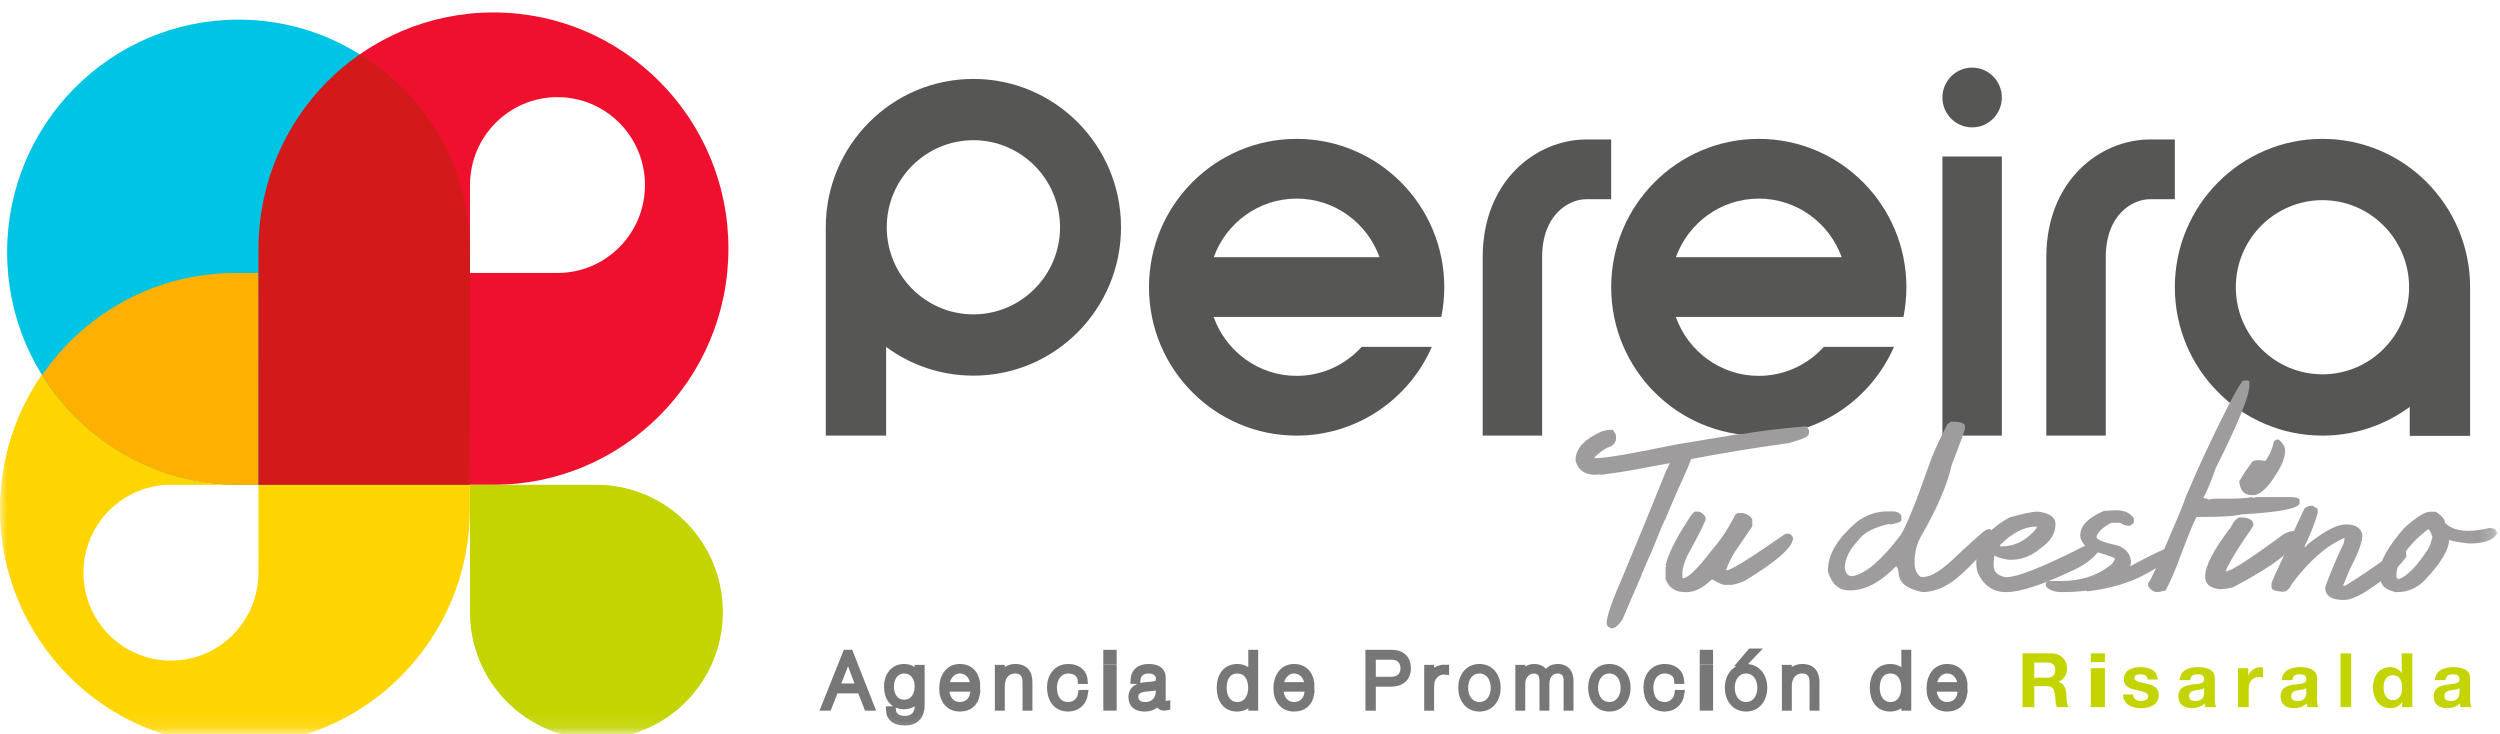 <?xml version="1.0" encoding="UTF-8"?>
<svg width="177px" height="52px" viewBox="0 0 177 52" version="1.1" xmlns="http://www.w3.org/2000/svg" xmlns:xlink="http://www.w3.org/1999/xlink">
    <title>Logo pereira </title>
    <defs>
        <polygon id="path-1" points="0 51.887 176.787 51.887 176.787 0 0 0"></polygon>
    </defs>
    <g id="Page-1-" stroke="none" stroke-width="1" fill="none" fill-rule="evenodd">
        <g id="index-Home" transform="translate(-492, -16)">
            <g id="Header">
                <g id="Logo-pereira-" transform="translate(492, 16)">
                    <path d="M137.523,6.902 C137.523,8.07 138.465,9.018 139.628,9.018 C140.79,9.018 141.73,8.07 141.73,6.902 C141.73,5.735 140.79,4.787 139.628,4.787 C138.465,4.787 137.523,5.735 137.523,6.902" id="Fill-1" fill="#565655"></path>
                    <path d="M91.801,14.061 C94.502,14.061 96.801,15.795 97.67,18.21 L85.934,18.21 C86.803,15.795 89.101,14.061 91.801,14.061 L91.801,14.061 Z M96.407,24.558 C95.267,25.818 93.627,26.611 91.801,26.611 C89.093,26.611 86.791,24.867 85.926,22.44 L95.111,22.44 L97.677,22.44 L102.044,22.44 C102.182,21.761 102.256,21.057 102.256,20.337 C102.256,14.536 97.575,9.832 91.801,9.832 C86.027,9.832 81.349,14.536 81.349,20.337 C81.349,26.139 86.027,30.841 91.801,30.841 C96.08,30.841 99.756,28.257 101.374,24.558 L96.407,24.558 Z" id="Fill-3" fill="#565655"></path>
                    <path d="M124.522,14.061 C127.222,14.061 129.521,15.795 130.391,18.21 L118.654,18.21 C119.524,15.795 121.822,14.061 124.522,14.061 L124.522,14.061 Z M129.126,24.558 C127.985,25.818 126.346,26.611 124.522,26.611 C121.813,26.611 119.511,24.867 118.647,22.44 L127.833,22.44 L130.396,22.44 L134.764,22.44 C134.902,21.761 134.974,21.057 134.974,20.337 C134.974,14.536 130.296,9.832 124.522,9.832 C118.751,9.832 114.072,14.536 114.072,20.337 C114.072,26.139 118.751,30.841 124.522,30.841 C128.801,30.841 132.475,28.257 134.093,24.558 L129.126,24.558 Z" id="Fill-5" fill="#565655"></path>
                    <path d="M164.431,26.502 C161.048,26.502 158.296,23.737 158.296,20.337 C158.296,16.938 161.048,14.171 164.431,14.171 C167.812,14.171 170.565,16.938 170.565,20.337 C170.565,23.737 167.812,26.502 164.431,26.502 M174.883,20.337 C174.883,14.536 170.204,9.832 164.431,9.832 C158.658,9.832 153.979,14.536 153.979,20.337 C153.979,26.139 158.658,30.841 164.431,30.841 C166.744,30.841 168.878,30.085 170.608,28.807 L170.608,30.86 L174.882,30.86 L174.882,20.361 C174.882,20.352 174.883,20.344 174.883,20.337" id="Fill-7" fill="#565655"></path>
                    <path d="M68.916,22.257 C65.533,22.257 62.782,19.492 62.782,16.093 C62.782,12.691 65.533,9.927 68.916,9.927 C72.298,9.927 75.05,12.691 75.05,16.093 C75.05,19.492 72.298,22.257 68.916,22.257 M68.916,5.588 C63.148,5.588 58.471,10.285 58.465,16.081 L58.465,30.842 L62.737,30.842 L62.737,24.562 C64.467,25.841 66.604,26.596 68.916,26.596 C74.689,26.596 79.368,21.893 79.368,16.093 C79.368,10.289 74.689,5.588 68.916,5.588" id="Fill-9" fill="#565655"></path>
                    <mask id="mask-2" fill="white">
                        <use xlink:href="#path-1"></use>
                    </mask>
                    <g id="Clip-12"></g>
                    <polygon id="Fill-11" fill="#565655" mask="url(#mask-2)" points="137.522 30.841 141.73 30.841 141.73 11.08 137.522 11.08"></polygon>
                    <path d="M112.321,9.874 C108.76,9.874 104.974,12.796 104.974,18.214 L104.974,30.841 L109.182,30.841 L109.182,18.214 C109.182,15.198 111.06,14.103 112.321,14.103 L114.071,14.103 L114.071,9.874 L112.321,9.874 Z" id="Fill-13" fill="#565655" mask="url(#mask-2)"></path>
                    <path d="M152.228,9.874 L152.228,9.874 C148.664,9.874 144.879,12.796 144.879,18.214 L144.879,30.841 L149.089,30.841 L149.089,18.214 C149.089,15.198 150.967,14.103 152.228,14.103 L153.978,14.103 L153.978,9.874 L152.228,9.874 Z" id="Fill-14" fill="#565655" mask="url(#mask-2)"></path>
                    <path d="M39.465,19.326 L33.273,19.325 L33.276,13.098 C33.278,9.661 36.051,6.876 39.473,6.878 C42.894,6.878 45.666,9.667 45.663,13.105 C45.663,16.543 42.887,19.329 39.465,19.326 M34.945,0.881 C25.756,0.877 18.305,8.36 18.299,17.594 L18.299,34.316 L34.929,34.323 C44.116,34.327 51.568,26.845 51.573,17.609 C51.577,8.375 44.131,0.887 34.945,0.881" id="Fill-15" fill="#EF102E" mask="url(#mask-2)"></path>
                    <path d="M12.107,34.323 L18.3,34.326 L18.297,40.552 C18.295,43.989 15.521,46.775 12.1,46.772 C8.678,46.771 5.906,43.983 5.91,40.545 C5.91,37.108 8.685,34.322 12.107,34.323 M16.628,52.769 C25.818,52.773 33.262,45.281 33.266,36.048 L33.266,34.323 L33.14,19.326 L16.644,19.326 C7.456,19.324 0.004,26.806 4.33109609e-05,36.041 C-0.004,45.276 7.441,52.764 16.628,52.769" id="Fill-16" fill="#FFD500" mask="url(#mask-2)"></path>
                    <path d="M33.14,17.84 C33.136,8.747 25.928,1.385 16.88,1.39 C7.832,1.393 0.501,8.77 0.503,17.864 C0.51,26.958 7.847,34.318 16.896,34.316 L33.14,34.316 L33.14,17.84 Z" id="Fill-17" fill="#00C4E3" mask="url(#mask-2)"></path>
                    <path d="M42.229,34.323 C47.174,34.327 51.181,38.362 51.179,43.334 C51.179,48.304 47.167,52.331 42.22,52.33 C37.275,52.326 33.27,48.295 33.273,43.325 L33.273,34.323 L42.229,34.323 Z" id="Fill-18" fill="#C3D400" mask="url(#mask-2)"></path>
                    <path d="M18.299,19.328 L16.666,19.327 C10.986,19.324 5.972,22.19 2.976,26.562 C5.871,31.223 11.018,34.325 16.889,34.324 L18.29,34.323 L18.299,19.328 Z" id="Fill-19" fill="#FFB000" mask="url(#mask-2)"></path>
                    <path d="M18.299,17.662 L18.299,34.323 L33.273,34.323 L33.273,17.849 C33.271,11.951 30.321,6.849 25.489,3.841 C21.12,6.852 18.302,11.938 18.299,17.662" id="Fill-20" fill="#D31919" mask="url(#mask-2)"></path>
                    <path d="M119.987,36.222 L120.299,36.222 C120.495,36.298 120.649,36.434 120.759,36.631 L120.759,36.736 C120.759,36.898 120.328,37.764 119.467,39.333 C119.23,39.867 119.111,40.28 119.111,40.57 L119.111,40.936 L119.164,40.936 C119.51,40.936 120.198,40.262 121.227,38.914 C121.805,38.264 122.354,37.433 122.874,36.422 L123.031,36.326 L123.438,36.326 C123.797,36.448 124.005,36.602 124.062,36.788 L124.062,37.259 L123.082,38.705 C122.683,39.246 122.392,39.801 122.207,40.37 L122.259,40.37 C122.554,40.37 123.894,39.539 126.282,37.878 C126.391,37.808 126.475,37.773 126.533,37.773 C126.741,37.773 126.88,37.878 126.95,38.087 C126.95,38.732 125.796,39.751 123.49,41.145 C123.039,41.32 122.73,41.407 122.562,41.407 L122.102,41.407 C121.941,41.407 121.666,41.285 121.279,41.041 L121.175,41.041 C120.626,41.581 120.074,41.875 119.519,41.921 L119.319,41.921 C118.608,41.921 118.144,41.61 117.923,40.989 L117.923,40.161 C117.923,40.126 117.941,40.109 117.975,40.109 L117.923,40.004 C118.138,39.179 118.652,38.142 119.467,36.893 C119.687,36.521 119.86,36.298 119.987,36.222" id="Fill-21" fill="#9E9C9C" mask="url(#mask-2)"></path>
                    <path d="M138.117,29.852 L138.178,29.852 C138.802,29.852 139.114,29.956 139.114,30.165 L139.114,30.357 C139.114,30.462 138.802,31.319 138.178,32.928 C137.871,34.305 137.163,35.961 136.053,37.895 C135.718,38.447 135.55,39.098 135.55,39.847 C135.55,40.294 135.695,40.628 135.984,40.849 L136.175,40.849 C136.747,40.849 137.559,40.326 138.611,39.28 C139.871,38.107 140.539,37.52 140.614,37.52 C140.683,37.48 140.787,37.459 140.926,37.459 C141.013,37.599 141.057,37.724 141.057,37.834 C141.057,38.363 140.345,39.287 138.923,40.605 C137.981,41.482 137.045,41.921 136.114,41.921 C134.987,41.694 134.423,41.233 134.423,40.535 C134.365,40.245 134.302,40.1 134.232,40.1 C133.129,41.233 132.044,41.799 130.981,41.799 L130.921,41.799 C130.192,41.799 129.692,41.358 129.42,40.475 L129.42,40.352 C129.42,39.219 130.128,38.067 131.545,36.893 C132.175,36.434 132.886,36.205 133.678,36.205 L133.99,36.205 C134.307,36.205 134.516,36.309 134.614,36.518 L134.614,36.832 C134.614,36.931 134.342,37.035 133.799,37.146 L133.799,37.085 C132.683,37.323 131.932,37.721 131.545,38.279 C130.961,38.889 130.649,39.516 130.608,40.161 C130.655,40.579 130.822,40.788 131.111,40.788 L131.172,40.788 C132.103,40.614 133.229,39.649 134.553,37.895 C134.952,37.285 135.617,35.653 136.548,32.998 C136.779,32.289 137.218,31.304 137.866,30.044 L138.117,29.852 Z" id="Fill-22" fill="#9E9C9C" mask="url(#mask-2)"></path>
                    <path d="M141.611,38.688 L141.672,38.688 C142.655,38.688 143.493,38.258 144.186,37.398 L144.186,37.285 L144.126,37.285 C143.334,37.285 142.495,37.715 141.611,38.575 L141.611,38.688 Z M144.299,36.222 C145.119,36.332 145.53,36.626 145.53,37.102 C145.53,37.764 145.18,38.334 144.481,38.81 C143.839,39.356 143.157,39.629 142.434,39.629 L142.201,39.629 C141.692,39.554 141.38,39.457 141.264,39.342 L141.204,39.342 L141.151,39.751 L141.151,40.039 C141.151,40.498 141.443,40.773 142.027,40.866 C142.831,40.866 144.66,40.141 147.516,38.688 C147.862,38.496 148.154,38.401 148.391,38.401 C148.547,38.458 148.625,38.517 148.625,38.575 L148.625,38.984 C148.192,39.53 147.646,39.96 146.987,40.274 C144.709,41.372 143.056,41.921 142.027,41.921 C141.12,41.921 140.455,41.471 140.033,40.57 C139.958,40.361 139.92,40.088 139.92,39.751 C139.92,38.548 140.701,37.512 142.262,36.64 C143.232,36.361 143.911,36.222 144.299,36.222 L144.299,36.222 Z" id="Fill-23" fill="#9E9C9C" mask="url(#mask-2)"></path>
                    <path d="M149.831,36.126 C150.403,36.126 150.819,36.317 151.079,36.701 L151.079,36.962 C151.079,37.009 150.993,37.096 150.819,37.224 L150.715,37.224 C150.513,37.224 150.304,37.154 150.091,37.014 L149.466,37.014 C148.877,37.334 148.53,37.665 148.426,38.008 C148.426,38.206 148.946,38.415 149.987,38.636 C150.577,38.891 150.871,39.289 150.871,39.829 L150.819,40.091 C152.414,39.225 153.331,38.793 153.568,38.793 C153.637,38.804 153.671,38.839 153.671,38.897 L153.671,39.211 C153.671,39.541 153.134,39.992 152.059,40.561 C150.955,41.212 149.536,41.647 147.801,41.869 L147.698,41.816 C147.183,41.886 146.614,41.921 145.99,41.921 C145.47,41.921 145.088,41.781 144.845,41.502 L144.845,41.293 C144.845,41.247 144.897,41.195 145.001,41.136 L145.937,41.136 C147.325,41.136 148.501,40.753 149.466,39.986 C149.64,39.806 149.727,39.652 149.727,39.524 C149.576,39.432 149.004,39.24 148.01,38.949 C147.524,38.612 147.282,38.264 147.282,37.903 C147.282,37.23 147.836,36.655 148.946,36.178 C149.35,36.143 149.646,36.126 149.831,36.126" id="Fill-24" fill="#9E9C9C" mask="url(#mask-2)"></path>
                    <path d="M158.848,26.941 L159.134,26.941 C159.215,26.953 159.256,26.99 159.256,27.055 L159.256,27.29 C159.256,28.033 158.46,29.986 156.872,33.146 C156.559,34.052 156.267,34.755 155.996,35.255 C156.227,35.29 156.342,35.328 156.342,35.368 L156.75,35.307 L157.738,35.307 C158.49,35.307 159.053,35.269 159.429,35.193 C159.469,35.193 159.49,35.214 159.49,35.255 L159.776,35.193 L162.108,35.193 C162.576,35.193 162.81,35.272 162.81,35.429 L162.81,35.603 C162.81,35.993 161.432,36.265 158.675,36.422 C158.247,36.539 157.392,36.597 156.108,36.597 L155.528,36.597 C155.452,36.637 155.085,37.515 154.426,39.228 C154.033,40.332 153.663,41.192 153.317,41.808 C153.004,41.883 152.811,41.921 152.735,41.921 C152.499,41.921 152.285,41.785 152.094,41.511 L152.094,41.276 C152.25,41.136 152.793,39.949 153.724,37.712 C154.227,36.567 154.576,35.708 154.773,35.132 C155.588,33.192 156.559,31.106 157.686,28.875 C158.224,27.83 158.571,27.223 158.726,27.055 C158.744,26.979 158.785,26.941 158.848,26.941" id="Fill-25" fill="#9E9C9C" mask="url(#mask-2)"></path>
                    <path d="M161.172,31.124 L161.337,31.124 C161.637,31.38 161.787,31.641 161.787,31.908 C161.787,32.356 161.582,32.901 161.172,33.547 C160.547,34.552 160.004,35.054 159.542,35.054 L159.429,35.054 C158.897,35.054 158.599,34.732 158.536,34.087 C158.859,33.535 159.14,33.111 159.377,32.815 C159.429,32.658 159.597,32.579 159.88,32.579 L159.992,32.579 L160.383,32.632 C160.666,32.271 160.871,31.81 160.998,31.246 L161.172,31.124 Z M158.588,36.631 C159.224,36.631 159.542,36.812 159.542,37.172 C159.542,37.241 159.319,37.584 158.874,38.2 C158.111,39.356 157.681,40.103 157.582,40.439 L157.643,40.439 C157.944,40.439 159.175,39.652 161.337,38.078 C161.718,37.759 162.074,37.599 162.403,37.599 C162.513,37.744 162.568,37.883 162.568,38.017 L162.568,38.078 C162.568,38.839 161.073,40.009 158.085,41.59 C157.715,41.671 157.398,41.712 157.132,41.712 C156.461,41.625 156.126,41.343 156.126,40.866 L156.126,40.806 C156.126,40.062 156.724,38.911 157.92,37.355 C158.175,36.873 158.397,36.631 158.588,36.631 L158.588,36.631 Z" id="Fill-26" fill="#9E9C9C" mask="url(#mask-2)"></path>
                    <path d="M163.669,35.804 L163.73,35.804 C163.972,35.937 164.094,36.024 164.094,36.065 L164.094,36.326 C163.834,37.186 163.519,37.982 163.149,38.714 L163.253,38.714 C163.253,38.633 163.55,38.386 164.146,37.973 C164.949,37.41 165.6,37.128 166.097,37.128 C166.779,37.128 167.166,37.375 167.258,37.869 C167.258,38.363 166.961,39.176 166.365,40.309 L165.889,41.468 L166.045,41.468 C166.969,40.91 168.183,40.082 169.686,38.984 L169.998,38.923 L170.215,38.923 C170.319,38.923 170.371,39.083 170.371,39.403 C169.874,40.164 168.854,41.029 167.311,41.999 C166.739,42.319 166.282,42.479 165.941,42.479 C165.062,42.479 164.623,42.18 164.623,41.581 C164.987,40.553 165.426,39.51 165.941,38.453 C165.975,38.337 165.993,38.212 165.993,38.078 C164.704,38.636 163.455,39.731 162.247,41.363 C162.085,41.718 161.874,41.895 161.614,41.895 C161.088,41.86 160.825,41.755 160.825,41.581 L160.825,41.311 C160.86,41.142 161.158,40.471 161.718,39.298 C161.863,38.816 162.339,37.721 163.149,36.013 C163.293,35.873 163.467,35.804 163.669,35.804" id="Fill-27" fill="#9E9C9C" mask="url(#mask-2)"></path>
                    <path d="M169.66,40.823 L169.773,41.023 C170.391,40.838 171.114,40.105 171.94,38.827 C172.015,38.705 172.108,38.438 172.218,38.025 C172.102,37.66 171.992,37.477 171.888,37.477 C170.403,38.656 169.66,39.772 169.66,40.823 M172.053,36.23 L172.443,36.23 C172.888,36.509 173.111,36.776 173.111,37.032 C173.487,37.398 174.044,37.582 174.784,37.582 C175.189,37.582 175.671,37.515 176.232,37.381 C176.602,37.381 176.787,37.515 176.787,37.782 C176.527,38.247 175.877,38.479 174.836,38.479 C174.171,38.415 173.689,38.331 173.389,38.226 C173.389,38.912 172.833,39.844 171.724,41.023 C171.169,41.622 170.498,41.921 169.712,41.921 L169.599,41.921 C168.895,41.753 168.541,41.436 168.541,40.971 C168.507,40.931 168.49,40.814 168.49,40.623 L168.49,40.474 C168.49,39.742 169.065,38.711 170.215,37.381 C171.07,36.614 171.683,36.23 172.053,36.23" id="Fill-28" fill="#9E9C9C" mask="url(#mask-2)"></path>
                    <path d="M127.766,30.441 L127.829,30.541 L127.829,30.647 C127.829,30.731 127.424,30.89 126.614,31.122 C124.301,31.439 121.956,31.823 119.58,32.275 C119.499,32.394 119.398,32.634 119.275,32.993 C118.665,34.325 118.147,35.513 117.719,36.56 C117.653,36.637 117.301,37.465 116.668,39.043 C116.422,39.557 116.231,39.999 116.094,40.37 C116.094,40.39 115.881,40.889 115.453,41.864 L114.638,43.767 C114.41,44.07 114.242,44.229 114.134,44.242 C114.042,44.207 113.997,44.173 113.997,44.142 C113.997,43.691 114.414,42.513 115.248,40.607 C116.107,38.564 117.088,36.172 118.192,33.432 C118.349,33.153 118.485,32.836 118.597,32.481 L118.528,32.481 C116.015,32.956 114.538,33.217 114.096,33.263 L113.387,33.363 C113.366,33.363 113.355,33.352 113.355,33.331 L112.95,33.363 C112.324,33.363 111.94,33.102 111.799,32.581 C111.799,31.88 112.363,31.279 113.492,30.779 C113.702,30.712 113.894,30.678 114.066,30.678 C114.132,30.763 114.165,30.843 114.165,30.917 L114.165,31.017 C114.165,31.246 114.007,31.394 113.692,31.46 C112.941,31.915 112.559,32.278 112.546,32.549 L112.546,32.581 C112.546,32.651 112.704,32.686 113.019,32.686 C113.702,32.686 115.574,32.368 118.634,31.73 L122.929,31.017 L122.929,31.054 C124.313,30.804 125.925,30.6 127.766,30.441" id="Fill-29" fill="#9E9C9C" mask="url(#mask-2)"></path>
                    <path d="M127.766,30.441 L127.829,30.541 L127.829,30.647 C127.829,30.731 127.424,30.89 126.614,31.122 C124.301,31.439 121.956,31.823 119.58,32.275 C119.499,32.394 119.398,32.634 119.275,32.993 C118.665,34.325 118.147,35.513 117.719,36.56 C117.653,36.637 117.301,37.465 116.668,39.043 C116.422,39.557 116.231,39.999 116.094,40.37 C116.094,40.39 115.881,40.889 115.453,41.864 L114.638,43.767 C114.41,44.07 114.242,44.229 114.134,44.242 C114.042,44.207 113.997,44.173 113.997,44.142 C113.997,43.691 114.414,42.513 115.248,40.607 C116.107,38.564 117.088,36.172 118.192,33.432 C118.349,33.153 118.485,32.836 118.597,32.481 L118.528,32.481 C116.015,32.956 114.538,33.217 114.096,33.263 L113.387,33.363 C113.366,33.363 113.355,33.352 113.355,33.331 L112.95,33.363 C112.324,33.363 111.94,33.102 111.799,32.581 C111.799,31.88 112.363,31.279 113.492,30.779 C113.702,30.712 113.894,30.678 114.066,30.678 C114.132,30.763 114.165,30.843 114.165,30.917 L114.165,31.017 C114.165,31.246 114.007,31.394 113.692,31.46 C112.941,31.915 112.559,32.278 112.546,32.549 L112.546,32.581 C112.546,32.651 112.704,32.686 113.019,32.686 C113.702,32.686 115.574,32.368 118.634,31.73 L122.929,31.017 L122.929,31.054 C124.313,30.804 125.925,30.6 127.766,30.441 Z" id="Stroke-30" stroke="#9E9C9C" stroke-width="0.5" mask="url(#mask-2)"></path>
                    <path d="M60.863,48.64 L60.051,46.486 L60.04,46.486 L59.197,48.64 L60.863,48.64 Z M60.168,46.257 L61.663,50.064 L61.414,50.064 L60.936,48.843 L59.122,48.843 L58.64,50.064 L58.39,50.064 L59.912,46.257 L60.168,46.257 Z" id="Fill-31" fill="#787777" mask="url(#mask-2)"></path>
                    <path d="M60.863,48.64 L60.051,46.486 L60.04,46.486 L59.197,48.64 L60.863,48.64 Z M60.168,46.257 L61.663,50.064 L61.414,50.064 L60.936,48.843 L59.122,48.843 L58.64,50.064 L58.39,50.064 L59.912,46.257 L60.168,46.257 Z" id="Stroke-32" stroke="#787777" stroke-width="0.5" mask="url(#mask-2)"></path>
                    <path d="M63.039,48.609 C63.039,49.253 63.373,49.787 64.014,49.787 C64.678,49.787 65.007,49.227 65.007,48.609 C65.007,47.995 64.683,47.435 64.014,47.435 C63.357,47.435 63.039,48.027 63.039,48.609 L63.039,48.609 Z M65.214,47.324 L65.214,49.92 C65.214,50.133 65.214,51.146 64.036,51.109 C63.453,51.109 63.001,50.89 62.97,50.256 L63.172,50.256 C63.214,50.741 63.596,50.933 64.041,50.933 C64.996,50.933 65.012,50.149 65.012,49.968 L65.012,49.339 L65.001,49.339 C64.811,49.744 64.476,49.963 64.014,49.963 C63.214,49.963 62.838,49.371 62.838,48.609 C62.838,47.883 63.246,47.259 64.014,47.259 C64.439,47.259 64.853,47.483 65.001,47.894 L65.012,47.894 L65.012,47.324 L65.214,47.324 Z" id="Fill-33" fill="#787777" mask="url(#mask-2)"></path>
                    <path d="M63.039,48.609 C63.039,49.253 63.373,49.787 64.014,49.787 C64.678,49.787 65.007,49.227 65.007,48.609 C65.007,47.995 64.683,47.435 64.014,47.435 C63.357,47.435 63.039,48.027 63.039,48.609 Z M65.214,47.324 L65.214,49.92 C65.214,50.133 65.214,51.146 64.036,51.109 C63.453,51.109 63.001,50.89 62.97,50.256 L63.172,50.256 C63.214,50.741 63.596,50.933 64.041,50.933 C64.996,50.933 65.012,50.149 65.012,49.968 L65.012,49.339 L65.001,49.339 C64.811,49.744 64.476,49.963 64.014,49.963 C63.214,49.963 62.838,49.371 62.838,48.609 C62.838,47.883 63.246,47.259 64.014,47.259 C64.439,47.259 64.853,47.483 65.001,47.894 L65.012,47.894 L65.012,47.324 L65.214,47.324 Z" id="Stroke-34" stroke="#787777" stroke-width="0.5" mask="url(#mask-2)"></path>
                    <path d="M68.95,48.544 C68.94,47.968 68.579,47.435 67.953,47.435 C67.348,47.435 66.993,48.001 66.951,48.544 L68.95,48.544 Z M66.951,48.72 C66.94,49.365 67.279,49.952 67.953,49.952 C68.467,49.952 68.833,49.642 68.929,49.136 L69.13,49.136 C69.025,49.776 68.6,50.128 67.953,50.128 C67.157,50.128 66.738,49.499 66.748,48.742 C66.738,47.99 67.13,47.259 67.953,47.259 C68.807,47.259 69.188,47.936 69.151,48.72 L66.951,48.72 Z" id="Fill-35" fill="#787777" mask="url(#mask-2)"></path>
                    <path d="M68.95,48.544 C68.94,47.968 68.579,47.435 67.953,47.435 C67.348,47.435 66.993,48.001 66.951,48.544 L68.95,48.544 Z M66.951,48.72 C66.94,49.365 67.279,49.952 67.953,49.952 C68.467,49.952 68.833,49.642 68.929,49.136 L69.13,49.136 C69.025,49.776 68.6,50.128 67.953,50.128 C67.157,50.128 66.738,49.499 66.748,48.742 C66.738,47.99 67.13,47.259 67.953,47.259 C68.807,47.259 69.188,47.936 69.151,48.72 L66.951,48.72 Z" id="Stroke-36" stroke="#787777" stroke-width="0.5" mask="url(#mask-2)"></path>
                    <path d="M70.686,47.323 L70.888,47.323 L70.888,47.91 L70.899,47.91 C71.036,47.499 71.45,47.259 71.874,47.259 C72.834,47.259 72.845,48.033 72.845,48.368 L72.845,50.064 L72.644,50.064 L72.644,48.331 C72.644,48.049 72.612,47.435 71.869,47.435 C71.259,47.435 70.888,47.91 70.888,48.582 L70.888,50.064 L70.686,50.064 L70.686,47.323 Z" id="Fill-37" fill="#787777" mask="url(#mask-2)"></path>
                    <path d="M70.686,47.323 L70.888,47.323 L70.888,47.91 L70.899,47.91 C71.036,47.499 71.45,47.259 71.874,47.259 C72.834,47.259 72.845,48.033 72.845,48.368 L72.845,50.064 L72.644,50.064 L72.644,48.331 C72.644,48.049 72.612,47.435 71.869,47.435 C71.259,47.435 70.888,47.91 70.888,48.582 L70.888,50.064 L70.686,50.064 L70.686,47.323 Z" id="Stroke-38" stroke="#787777" stroke-width="0.5" mask="url(#mask-2)"></path>
                    <path d="M76.555,48.171 C76.518,47.686 76.125,47.435 75.632,47.435 C74.948,47.435 74.581,48.043 74.581,48.667 C74.581,49.408 74.926,49.952 75.632,49.952 C76.141,49.952 76.512,49.6 76.582,49.099 L76.783,49.099 C76.692,49.755 76.221,50.128 75.632,50.128 C74.746,50.128 74.379,49.43 74.379,48.667 C74.379,47.905 74.825,47.259 75.632,47.259 C76.221,47.259 76.697,47.548 76.756,48.171 L76.555,48.171 Z" id="Fill-39" fill="#787777" mask="url(#mask-2)"></path>
                    <path d="M76.555,48.171 C76.518,47.686 76.125,47.435 75.632,47.435 C74.948,47.435 74.581,48.043 74.581,48.667 C74.581,49.408 74.926,49.952 75.632,49.952 C76.141,49.952 76.512,49.6 76.582,49.099 L76.783,49.099 C76.692,49.755 76.221,50.128 75.632,50.128 C74.746,50.128 74.379,49.43 74.379,48.667 C74.379,47.905 74.825,47.259 75.632,47.259 C76.221,47.259 76.697,47.548 76.756,48.171 L76.555,48.171 Z" id="Stroke-40" stroke="#787777" stroke-width="0.5" mask="url(#mask-2)"></path>
                    <path d="M78.365,50.064 L78.81,50.064 L78.81,47.324 L78.365,47.324 L78.365,50.064 Z M78.365,46.806 L78.81,46.806 L78.81,46.257 L78.365,46.257 L78.365,46.806 Z" id="Fill-41" fill="#787777" mask="url(#mask-2)"></path>
                    <path d="M78.365,50.064 L78.81,50.064 L78.81,47.324 L78.365,47.324 L78.365,50.064 Z M78.365,46.806 L78.81,46.806 L78.81,46.257 L78.365,46.257 L78.365,46.806 Z" id="Stroke-42" stroke="#787777" stroke-width="0.5" mask="url(#mask-2)"></path>
                    <path d="M82.079,48.507 C81.92,48.688 81.485,48.667 81.092,48.72 C80.614,48.774 80.344,48.944 80.344,49.354 C80.344,49.685 80.583,49.952 81.061,49.952 C81.978,49.952 82.079,49.162 82.079,49.019 L82.079,48.507 Z M82.28,49.557 C82.28,49.717 82.28,49.888 82.461,49.888 C82.498,49.888 82.546,49.883 82.609,49.872 L82.609,50.042 C82.551,50.053 82.498,50.064 82.445,50.064 C82.127,50.064 82.079,49.888 82.079,49.664 L82.079,49.52 L82.069,49.52 C81.941,49.845 81.576,50.128 81.055,50.128 C80.541,50.128 80.143,49.931 80.143,49.354 C80.143,48.715 80.694,48.582 81.145,48.544 C82.047,48.48 82.084,48.422 82.084,47.974 C82.084,47.851 81.946,47.435 81.326,47.435 C80.838,47.435 80.515,47.691 80.488,48.166 L80.286,48.166 C80.312,47.564 80.684,47.259 81.326,47.259 C81.803,47.259 82.28,47.409 82.28,47.974 L82.28,49.557 Z" id="Fill-43" fill="#787777" mask="url(#mask-2)"></path>
                    <path d="M82.079,48.507 C81.92,48.688 81.485,48.667 81.092,48.72 C80.614,48.774 80.344,48.944 80.344,49.354 C80.344,49.685 80.583,49.952 81.061,49.952 C81.978,49.952 82.079,49.162 82.079,49.019 L82.079,48.507 Z M82.28,49.557 C82.28,49.717 82.28,49.888 82.461,49.888 C82.498,49.888 82.546,49.883 82.609,49.872 L82.609,50.042 C82.551,50.053 82.498,50.064 82.445,50.064 C82.127,50.064 82.079,49.888 82.079,49.664 L82.079,49.52 L82.069,49.52 C81.941,49.845 81.576,50.128 81.055,50.128 C80.541,50.128 80.143,49.931 80.143,49.354 C80.143,48.715 80.694,48.582 81.145,48.544 C82.047,48.48 82.084,48.422 82.084,47.974 C82.084,47.851 81.946,47.435 81.326,47.435 C80.838,47.435 80.515,47.691 80.488,48.166 L80.286,48.166 C80.312,47.564 80.684,47.259 81.326,47.259 C81.803,47.259 82.28,47.409 82.28,47.974 L82.28,49.557 Z" id="Stroke-44" stroke="#787777" stroke-width="0.5" mask="url(#mask-2)"></path>
                    <path d="M88.622,48.699 C88.622,48.059 88.31,47.435 87.61,47.435 C86.888,47.435 86.596,48.038 86.596,48.699 C86.596,49.344 86.914,49.952 87.615,49.952 C88.304,49.952 88.622,49.328 88.622,48.699 L88.622,48.699 Z M88.628,49.477 L88.617,49.477 C88.394,49.909 88.06,50.128 87.572,50.128 C86.749,50.128 86.394,49.456 86.394,48.699 C86.394,47.889 86.787,47.259 87.61,47.259 C88.054,47.259 88.474,47.505 88.617,47.936 L88.628,47.936 L88.628,46.257 L88.829,46.257 L88.829,50.064 L88.628,50.064 L88.628,49.477 Z" id="Fill-45" fill="#787777" mask="url(#mask-2)"></path>
                    <path d="M88.622,48.699 C88.622,48.059 88.31,47.435 87.61,47.435 C86.888,47.435 86.596,48.038 86.596,48.699 C86.596,49.344 86.914,49.952 87.615,49.952 C88.304,49.952 88.622,49.328 88.622,48.699 Z M88.628,49.477 L88.617,49.477 C88.394,49.909 88.06,50.128 87.572,50.128 C86.749,50.128 86.394,49.456 86.394,48.699 C86.394,47.889 86.787,47.259 87.61,47.259 C88.054,47.259 88.474,47.505 88.617,47.936 L88.628,47.936 L88.628,46.257 L88.829,46.257 L88.829,50.064 L88.628,50.064 L88.628,49.477 Z" id="Stroke-46" stroke="#787777" stroke-width="0.5" mask="url(#mask-2)"></path>
                    <path d="M92.613,48.544 C92.603,47.968 92.242,47.435 91.616,47.435 C91.011,47.435 90.656,48.001 90.613,48.544 L92.613,48.544 Z M90.613,48.72 C90.603,49.365 90.942,49.952 91.616,49.952 C92.13,49.952 92.496,49.642 92.592,49.136 L92.793,49.136 C92.688,49.776 92.263,50.128 91.616,50.128 C90.82,50.128 90.401,49.499 90.411,48.742 C90.401,47.99 90.793,47.259 91.616,47.259 C92.47,47.259 92.851,47.936 92.814,48.72 L90.613,48.72 Z" id="Fill-47" fill="#787777" mask="url(#mask-2)"></path>
                    <path d="M92.613,48.544 C92.603,47.968 92.242,47.435 91.616,47.435 C91.011,47.435 90.656,48.001 90.613,48.544 L92.613,48.544 Z M90.613,48.72 C90.603,49.365 90.942,49.952 91.616,49.952 C92.13,49.952 92.496,49.642 92.592,49.136 L92.793,49.136 C92.688,49.776 92.263,50.128 91.616,50.128 C90.82,50.128 90.401,49.499 90.411,48.742 C90.401,47.99 90.793,47.259 91.616,47.259 C92.47,47.259 92.851,47.936 92.814,48.72 L90.613,48.72 Z" id="Stroke-48" stroke="#787777" stroke-width="0.5" mask="url(#mask-2)"></path>
                    <path d="M97.157,48.166 L98.489,48.166 C99.172,48.166 99.406,47.713 99.406,47.318 C99.406,47.035 99.278,46.46 98.52,46.46 L97.157,46.46 L97.157,48.166 Z M96.923,46.257 L98.536,46.257 C98.965,46.257 99.639,46.411 99.639,47.323 C99.639,47.99 99.205,48.368 98.451,48.368 L97.157,48.368 L97.157,50.064 L96.923,50.064 L96.923,46.257 Z" id="Fill-49" fill="#787777" mask="url(#mask-2)"></path>
                    <path d="M97.157,48.166 L98.489,48.166 C99.172,48.166 99.406,47.713 99.406,47.318 C99.406,47.035 99.278,46.46 98.52,46.46 L97.157,46.46 L97.157,48.166 Z M96.923,46.257 L98.536,46.257 C98.965,46.257 99.639,46.411 99.639,47.323 C99.639,47.99 99.205,48.368 98.451,48.368 L97.157,48.368 L97.157,50.064 L96.923,50.064 L96.923,46.257 Z" id="Stroke-50" stroke="#787777" stroke-width="0.5" mask="url(#mask-2)"></path>
                    <path d="M101.285,47.931 L101.301,47.931 C101.408,47.574 101.853,47.286 102.346,47.307 L102.346,47.51 C102.134,47.483 101.837,47.537 101.593,47.776 C101.391,47.984 101.306,48.155 101.285,48.566 L101.285,50.064 L101.084,50.064 L101.084,47.323 L101.285,47.323 L101.285,47.931 Z" id="Fill-51" fill="#787777" mask="url(#mask-2)"></path>
                    <path d="M101.285,47.931 L101.301,47.931 C101.408,47.574 101.853,47.286 102.346,47.307 L102.346,47.51 C102.134,47.483 101.837,47.537 101.593,47.776 C101.391,47.984 101.306,48.155 101.285,48.566 L101.285,50.064 L101.084,50.064 L101.084,47.323 L101.285,47.323 L101.285,47.931 Z" id="Stroke-52" stroke="#787777" stroke-width="0.5" mask="url(#mask-2)"></path>
                    <path d="M104.745,49.952 C105.429,49.952 105.795,49.349 105.795,48.693 C105.795,48.038 105.429,47.435 104.745,47.435 C104.06,47.435 103.694,48.038 103.694,48.693 C103.694,49.349 104.06,49.952 104.745,49.952 M104.745,47.259 C105.546,47.259 105.996,47.915 105.996,48.693 C105.996,49.472 105.546,50.128 104.745,50.128 C103.943,50.128 103.493,49.472 103.493,48.693 C103.493,47.915 103.943,47.259 104.745,47.259" id="Fill-53" fill="#787777" mask="url(#mask-2)"></path>
                    <path d="M104.745,49.952 C105.429,49.952 105.795,49.349 105.795,48.693 C105.795,48.038 105.429,47.435 104.745,47.435 C104.06,47.435 103.694,48.038 103.694,48.693 C103.694,49.349 104.06,49.952 104.745,49.952 Z M104.745,47.259 C105.546,47.259 105.996,47.915 105.996,48.693 C105.996,49.472 105.546,50.128 104.745,50.128 C103.943,50.128 103.493,49.472 103.493,48.693 C103.493,47.915 103.943,47.259 104.745,47.259 Z" id="Stroke-54" stroke="#787777" stroke-width="0.5" mask="url(#mask-2)"></path>
                    <path d="M107.537,47.323 L107.738,47.323 L107.738,47.884 L107.749,47.884 C107.834,47.537 108.194,47.259 108.603,47.259 C109.123,47.259 109.366,47.558 109.425,47.841 L109.436,47.841 C109.595,47.467 109.86,47.259 110.301,47.259 C110.794,47.259 111.154,47.547 111.154,48.192 L111.154,50.064 L110.953,50.064 L110.953,48.187 C110.953,47.488 110.459,47.435 110.301,47.435 C109.807,47.435 109.446,47.787 109.446,48.443 L109.446,50.064 L109.245,50.064 L109.245,48.187 C109.245,47.499 108.778,47.435 108.603,47.435 C108.216,47.435 107.738,47.739 107.738,48.443 L107.738,50.064 L107.537,50.064 L107.537,47.323 Z" id="Fill-55" fill="#787777" mask="url(#mask-2)"></path>
                    <path d="M107.537,47.323 L107.738,47.323 L107.738,47.884 L107.749,47.884 C107.834,47.537 108.194,47.259 108.603,47.259 C109.123,47.259 109.366,47.558 109.425,47.841 L109.436,47.841 C109.595,47.467 109.86,47.259 110.301,47.259 C110.794,47.259 111.154,47.547 111.154,48.192 L111.154,50.064 L110.953,50.064 L110.953,48.187 C110.953,47.488 110.459,47.435 110.301,47.435 C109.807,47.435 109.446,47.787 109.446,48.443 L109.446,50.064 L109.245,50.064 L109.245,48.187 C109.245,47.499 108.778,47.435 108.603,47.435 C108.216,47.435 107.738,47.739 107.738,48.443 L107.738,50.064 L107.537,50.064 L107.537,47.323 Z" id="Stroke-56" stroke="#787777" stroke-width="0.5" mask="url(#mask-2)"></path>
                    <path d="M113.942,49.952 C114.627,49.952 114.992,49.349 114.992,48.693 C114.992,48.038 114.627,47.435 113.942,47.435 C113.258,47.435 112.892,48.038 112.892,48.693 C112.892,49.349 113.258,49.952 113.942,49.952 M113.942,47.259 C114.743,47.259 115.194,47.915 115.194,48.693 C115.194,49.472 114.743,50.128 113.942,50.128 C113.141,50.128 112.69,49.472 112.69,48.693 C112.69,47.915 113.141,47.259 113.942,47.259" id="Fill-57" fill="#787777" mask="url(#mask-2)"></path>
                    <path d="M113.942,49.952 C114.627,49.952 114.992,49.349 114.992,48.693 C114.992,48.038 114.627,47.435 113.942,47.435 C113.258,47.435 112.892,48.038 112.892,48.693 C112.892,49.349 113.258,49.952 113.942,49.952 Z M113.942,47.259 C114.743,47.259 115.194,47.915 115.194,48.693 C115.194,49.472 114.743,50.128 113.942,50.128 C113.141,50.128 112.69,49.472 112.69,48.693 C112.69,47.915 113.141,47.259 113.942,47.259 Z" id="Stroke-58" stroke="#787777" stroke-width="0.5" mask="url(#mask-2)"></path>
                    <path d="M118.781,48.171 C118.744,47.686 118.351,47.435 117.858,47.435 C117.174,47.435 116.808,48.043 116.808,48.667 C116.808,49.408 117.153,49.952 117.858,49.952 C118.367,49.952 118.738,49.6 118.808,49.099 L119.009,49.099 C118.919,49.755 118.447,50.128 117.858,50.128 C116.972,50.128 116.606,49.43 116.606,48.667 C116.606,47.905 117.051,47.259 117.858,47.259 C118.447,47.259 118.924,47.548 118.982,48.171 L118.781,48.171 Z" id="Fill-59" fill="#787777" mask="url(#mask-2)"></path>
                    <path d="M118.781,48.171 C118.744,47.686 118.351,47.435 117.858,47.435 C117.174,47.435 116.808,48.043 116.808,48.667 C116.808,49.408 117.153,49.952 117.858,49.952 C118.367,49.952 118.738,49.6 118.808,49.099 L119.009,49.099 C118.919,49.755 118.447,50.128 117.858,50.128 C116.972,50.128 116.606,49.43 116.606,48.667 C116.606,47.905 117.051,47.259 117.858,47.259 C118.447,47.259 118.924,47.548 118.982,48.171 L118.781,48.171 Z" id="Stroke-60" stroke="#787777" stroke-width="0.5" mask="url(#mask-2)"></path>
                    <path d="M120.591,50.064 L121.036,50.064 L121.036,47.324 L120.591,47.324 L120.591,50.064 Z M120.591,46.806 L121.036,46.806 L121.036,46.257 L120.591,46.257 L120.591,46.806 Z" id="Fill-61" fill="#787777" mask="url(#mask-2)"></path>
                    <path d="M120.591,50.064 L121.036,50.064 L121.036,47.324 L120.591,47.324 L120.591,50.064 Z M120.591,46.806 L121.036,46.806 L121.036,46.257 L120.591,46.257 L120.591,46.806 Z" id="Stroke-62" stroke="#787777" stroke-width="0.5" mask="url(#mask-2)"></path>
                    <path d="M123.955,46.167 L124.226,46.167 L123.514,46.913 L123.319,46.913 L123.955,46.167 Z M123.621,49.952 C124.305,49.952 124.671,49.35 124.671,48.694 C124.671,48.038 124.305,47.435 123.621,47.435 C122.937,47.435 122.57,48.038 122.57,48.694 C122.57,49.35 122.937,49.952 123.621,49.952 L123.621,49.952 Z M123.621,47.259 C124.422,47.259 124.872,47.915 124.872,48.694 C124.872,49.472 124.422,50.128 123.621,50.128 C122.82,50.128 122.369,49.472 122.369,48.694 C122.369,47.915 122.82,47.259 123.621,47.259 L123.621,47.259 Z" id="Fill-63" fill="#787777" mask="url(#mask-2)"></path>
                    <path d="M123.955,46.167 L124.226,46.167 L123.514,46.913 L123.319,46.913 L123.955,46.167 Z M123.621,49.952 C124.305,49.952 124.671,49.35 124.671,48.694 C124.671,48.038 124.305,47.435 123.621,47.435 C122.937,47.435 122.57,48.038 122.57,48.694 C122.57,49.35 122.937,49.952 123.621,49.952 Z M123.621,47.259 C124.422,47.259 124.872,47.915 124.872,48.694 C124.872,49.472 124.422,50.128 123.621,50.128 C122.82,50.128 122.369,49.472 122.369,48.694 C122.369,47.915 122.82,47.259 123.621,47.259 Z" id="Stroke-64" stroke="#787777" stroke-width="0.5" mask="url(#mask-2)"></path>
                    <path d="M126.408,47.323 L126.609,47.323 L126.609,47.91 L126.62,47.91 C126.758,47.499 127.172,47.259 127.596,47.259 C128.556,47.259 128.567,48.033 128.567,48.368 L128.567,50.064 L128.365,50.064 L128.365,48.331 C128.365,48.049 128.333,47.435 127.59,47.435 C126.981,47.435 126.609,47.91 126.609,48.582 L126.609,50.064 L126.408,50.064 L126.408,47.323 Z" id="Fill-65" fill="#787777" mask="url(#mask-2)"></path>
                    <path d="M126.408,47.323 L126.609,47.323 L126.609,47.91 L126.62,47.91 C126.758,47.499 127.172,47.259 127.596,47.259 C128.556,47.259 128.567,48.033 128.567,48.368 L128.567,50.064 L128.365,50.064 L128.365,48.331 C128.365,48.049 128.333,47.435 127.59,47.435 C126.981,47.435 126.609,47.91 126.609,48.582 L126.609,50.064 L126.408,50.064 L126.408,47.323 Z" id="Stroke-66" stroke="#787777" stroke-width="0.5" mask="url(#mask-2)"></path>
                    <path d="M134.861,48.699 C134.861,48.059 134.548,47.435 133.848,47.435 C133.126,47.435 132.834,48.038 132.834,48.699 C132.834,49.344 133.152,49.952 133.853,49.952 C134.543,49.952 134.861,49.328 134.861,48.699 L134.861,48.699 Z M134.866,49.477 L134.855,49.477 C134.632,49.909 134.298,50.128 133.811,50.128 C132.988,50.128 132.632,49.456 132.632,48.699 C132.632,47.889 133.025,47.259 133.848,47.259 C134.292,47.259 134.712,47.505 134.855,47.936 L134.866,47.936 L134.866,46.257 L135.067,46.257 L135.067,50.064 L134.866,50.064 L134.866,49.477 Z" id="Fill-67" fill="#787777" mask="url(#mask-2)"></path>
                    <path d="M134.861,48.699 C134.861,48.059 134.548,47.435 133.848,47.435 C133.126,47.435 132.834,48.038 132.834,48.699 C132.834,49.344 133.152,49.952 133.853,49.952 C134.543,49.952 134.861,49.328 134.861,48.699 Z M134.866,49.477 L134.855,49.477 C134.632,49.909 134.298,50.128 133.811,50.128 C132.988,50.128 132.632,49.456 132.632,48.699 C132.632,47.889 133.025,47.259 133.848,47.259 C134.292,47.259 134.712,47.505 134.855,47.936 L134.866,47.936 L134.866,46.257 L135.067,46.257 L135.067,50.064 L134.866,50.064 L134.866,49.477 Z" id="Stroke-68" stroke="#787777" stroke-width="0.5" mask="url(#mask-2)"></path>
                    <path d="M138.851,48.544 C138.841,47.968 138.48,47.435 137.854,47.435 C137.25,47.435 136.894,48.001 136.852,48.544 L138.851,48.544 Z M136.852,48.72 C136.841,49.365 137.18,49.952 137.854,49.952 C138.369,49.952 138.735,49.642 138.83,49.136 L139.032,49.136 C138.926,49.776 138.501,50.128 137.854,50.128 C137.059,50.128 136.64,49.499 136.65,48.742 C136.64,47.99 137.032,47.259 137.854,47.259 C138.709,47.259 139.091,47.936 139.053,48.72 L136.852,48.72 Z" id="Fill-69" fill="#787777" mask="url(#mask-2)"></path>
                    <path d="M138.851,48.544 C138.841,47.968 138.48,47.435 137.854,47.435 C137.25,47.435 136.894,48.001 136.852,48.544 L138.851,48.544 Z M136.852,48.72 C136.841,49.365 137.18,49.952 137.854,49.952 C138.369,49.952 138.735,49.642 138.83,49.136 L139.032,49.136 C138.926,49.776 138.501,50.128 137.854,50.128 C137.059,50.128 136.64,49.499 136.65,48.742 C136.64,47.99 137.032,47.259 137.854,47.259 C138.709,47.259 139.091,47.936 139.053,48.72 L136.852,48.72 Z" id="Stroke-70" stroke="#787777" stroke-width="0.5" mask="url(#mask-2)"></path>
                    <path d="M144.026,47.979 L144.938,47.979 C145.31,47.979 145.511,47.819 145.511,47.435 C145.511,47.068 145.31,46.907 144.938,46.907 L144.026,46.907 L144.026,47.979 Z M143.193,46.257 L145.235,46.257 C145.914,46.257 146.344,46.732 146.344,47.307 C146.344,47.756 146.163,48.091 145.745,48.262 L145.745,48.272 C146.153,48.379 146.27,48.779 146.296,49.163 C146.312,49.403 146.307,49.851 146.456,50.064 L145.623,50.064 C145.522,49.824 145.532,49.456 145.49,49.152 C145.432,48.752 145.278,48.577 144.859,48.577 L144.026,48.577 L144.026,50.064 L143.193,50.064 L143.193,46.257 Z" id="Fill-71" fill="#C3D400" mask="url(#mask-2)"></path>
                    <path d="M148.028,50.064 L149.028,50.064 L149.028,47.307 L148.028,47.307 L148.028,50.064 Z M148.028,46.881 L149.028,46.881 L149.028,46.257 L148.028,46.257 L148.028,46.881 Z" id="Fill-72" fill="#C3D400" mask="url(#mask-2)"></path>
                    <path d="M151.021,49.168 C151.026,49.499 151.302,49.632 151.599,49.632 C151.816,49.632 152.093,49.547 152.093,49.28 C152.093,49.051 151.779,48.97 151.238,48.854 C150.803,48.758 150.369,48.603 150.369,48.117 C150.369,47.414 150.973,47.233 151.562,47.233 C152.161,47.233 152.713,47.435 152.771,48.112 L152.055,48.112 C152.034,47.819 151.811,47.739 151.541,47.739 C151.371,47.739 151.121,47.771 151.121,47.995 C151.121,48.267 151.546,48.304 151.976,48.406 C152.416,48.507 152.845,48.667 152.845,49.178 C152.845,49.904 152.22,50.139 151.594,50.139 C150.957,50.139 150.337,49.899 150.305,49.168 L151.021,49.168 Z" id="Fill-73" fill="#C3D400" mask="url(#mask-2)"></path>
                    <path d="M156.056,48.715 C155.929,48.827 155.664,48.832 155.43,48.875 C155.197,48.923 154.985,49.003 154.985,49.28 C154.985,49.562 155.202,49.632 155.446,49.632 C156.035,49.632 156.056,49.162 156.056,48.997 L156.056,48.715 Z M154.317,48.155 C154.358,47.446 154.99,47.233 155.606,47.233 C156.152,47.233 156.809,47.356 156.809,48.017 L156.809,49.451 C156.809,49.701 156.836,49.952 156.905,50.064 L156.141,50.064 C156.114,49.978 156.093,49.888 156.088,49.797 C155.849,50.048 155.499,50.139 155.165,50.139 C154.646,50.139 154.231,49.877 154.231,49.312 C154.231,48.688 154.698,48.539 155.165,48.475 C155.627,48.406 156.056,48.422 156.056,48.112 C156.056,47.787 155.833,47.739 155.568,47.739 C155.282,47.739 155.096,47.857 155.069,48.155 L154.317,48.155 Z" id="Fill-74" fill="#C3D400" mask="url(#mask-2)"></path>
                    <path d="M158.455,47.307 L159.172,47.307 L159.172,47.819 L159.182,47.819 C159.32,47.472 159.692,47.233 160.058,47.233 C160.111,47.233 160.174,47.243 160.222,47.259 L160.222,47.963 C160.153,47.947 160.042,47.936 159.952,47.936 C159.4,47.936 159.209,48.336 159.209,48.821 L159.209,50.064 L158.455,50.064 L158.455,47.307 Z" id="Fill-75" fill="#C3D400" mask="url(#mask-2)"></path>
                    <path d="M163.289,48.715 C163.162,48.827 162.897,48.832 162.663,48.875 C162.43,48.923 162.218,49.003 162.218,49.28 C162.218,49.562 162.435,49.632 162.679,49.632 C163.268,49.632 163.289,49.162 163.289,48.997 L163.289,48.715 Z M161.55,48.155 C161.592,47.446 162.223,47.233 162.839,47.233 C163.385,47.233 164.042,47.356 164.042,48.017 L164.042,49.451 C164.042,49.701 164.069,49.952 164.138,50.064 L163.374,50.064 C163.348,49.978 163.326,49.888 163.321,49.797 C163.083,50.048 162.732,50.139 162.398,50.139 C161.879,50.139 161.465,49.877 161.465,49.312 C161.465,48.688 161.931,48.539 162.398,48.475 C162.86,48.406 163.289,48.422 163.289,48.112 C163.289,47.787 163.067,47.739 162.802,47.739 C162.515,47.739 162.329,47.857 162.302,48.155 L161.55,48.155 Z" id="Fill-76" fill="#C3D400" mask="url(#mask-2)"></path>
                    <polygon id="Fill-77" fill="#C3D400" mask="url(#mask-2)" points="165.71 50.064 166.464 50.064 166.464 46.257 165.71 46.257"></polygon>
                    <path d="M169.419,47.803 C168.926,47.803 168.756,48.23 168.756,48.683 C168.756,49.115 168.952,49.568 169.419,49.568 C169.918,49.568 170.067,49.131 170.067,48.678 C170.067,48.23 169.907,47.803 169.419,47.803 L169.419,47.803 Z M170.077,49.712 L170.067,49.712 C169.891,50.01 169.583,50.139 169.233,50.139 C168.407,50.139 168.003,49.424 168.003,48.662 C168.003,47.921 168.412,47.233 169.218,47.233 C169.541,47.233 169.859,47.372 170.029,47.643 L170.04,47.643 L170.04,46.257 L170.793,46.257 L170.793,50.064 L170.077,50.064 L170.077,49.712 Z" id="Fill-78" fill="#C3D400" mask="url(#mask-2)"></path>
                    <path d="M174.131,48.715 C174.004,48.827 173.739,48.832 173.505,48.875 C173.272,48.923 173.06,49.003 173.06,49.28 C173.06,49.562 173.277,49.632 173.521,49.632 C174.109,49.632 174.131,49.162 174.131,48.997 L174.131,48.715 Z M172.392,48.155 C172.433,47.446 173.065,47.233 173.681,47.233 C174.227,47.233 174.884,47.356 174.884,48.017 L174.884,49.451 C174.884,49.701 174.911,49.952 174.98,50.064 L174.216,50.064 C174.189,49.978 174.168,49.888 174.163,49.797 C173.924,50.048 173.574,50.139 173.24,50.139 C172.721,50.139 172.306,49.877 172.306,49.312 C172.306,48.688 172.773,48.539 173.24,48.475 C173.702,48.406 174.131,48.422 174.131,48.112 C174.131,47.787 173.908,47.739 173.643,47.739 C173.357,47.739 173.171,47.857 173.144,48.155 L172.392,48.155 Z" id="Fill-79" fill="#C3D400" mask="url(#mask-2)"></path>
                </g>
            </g>
        </g>
    </g>
</svg>